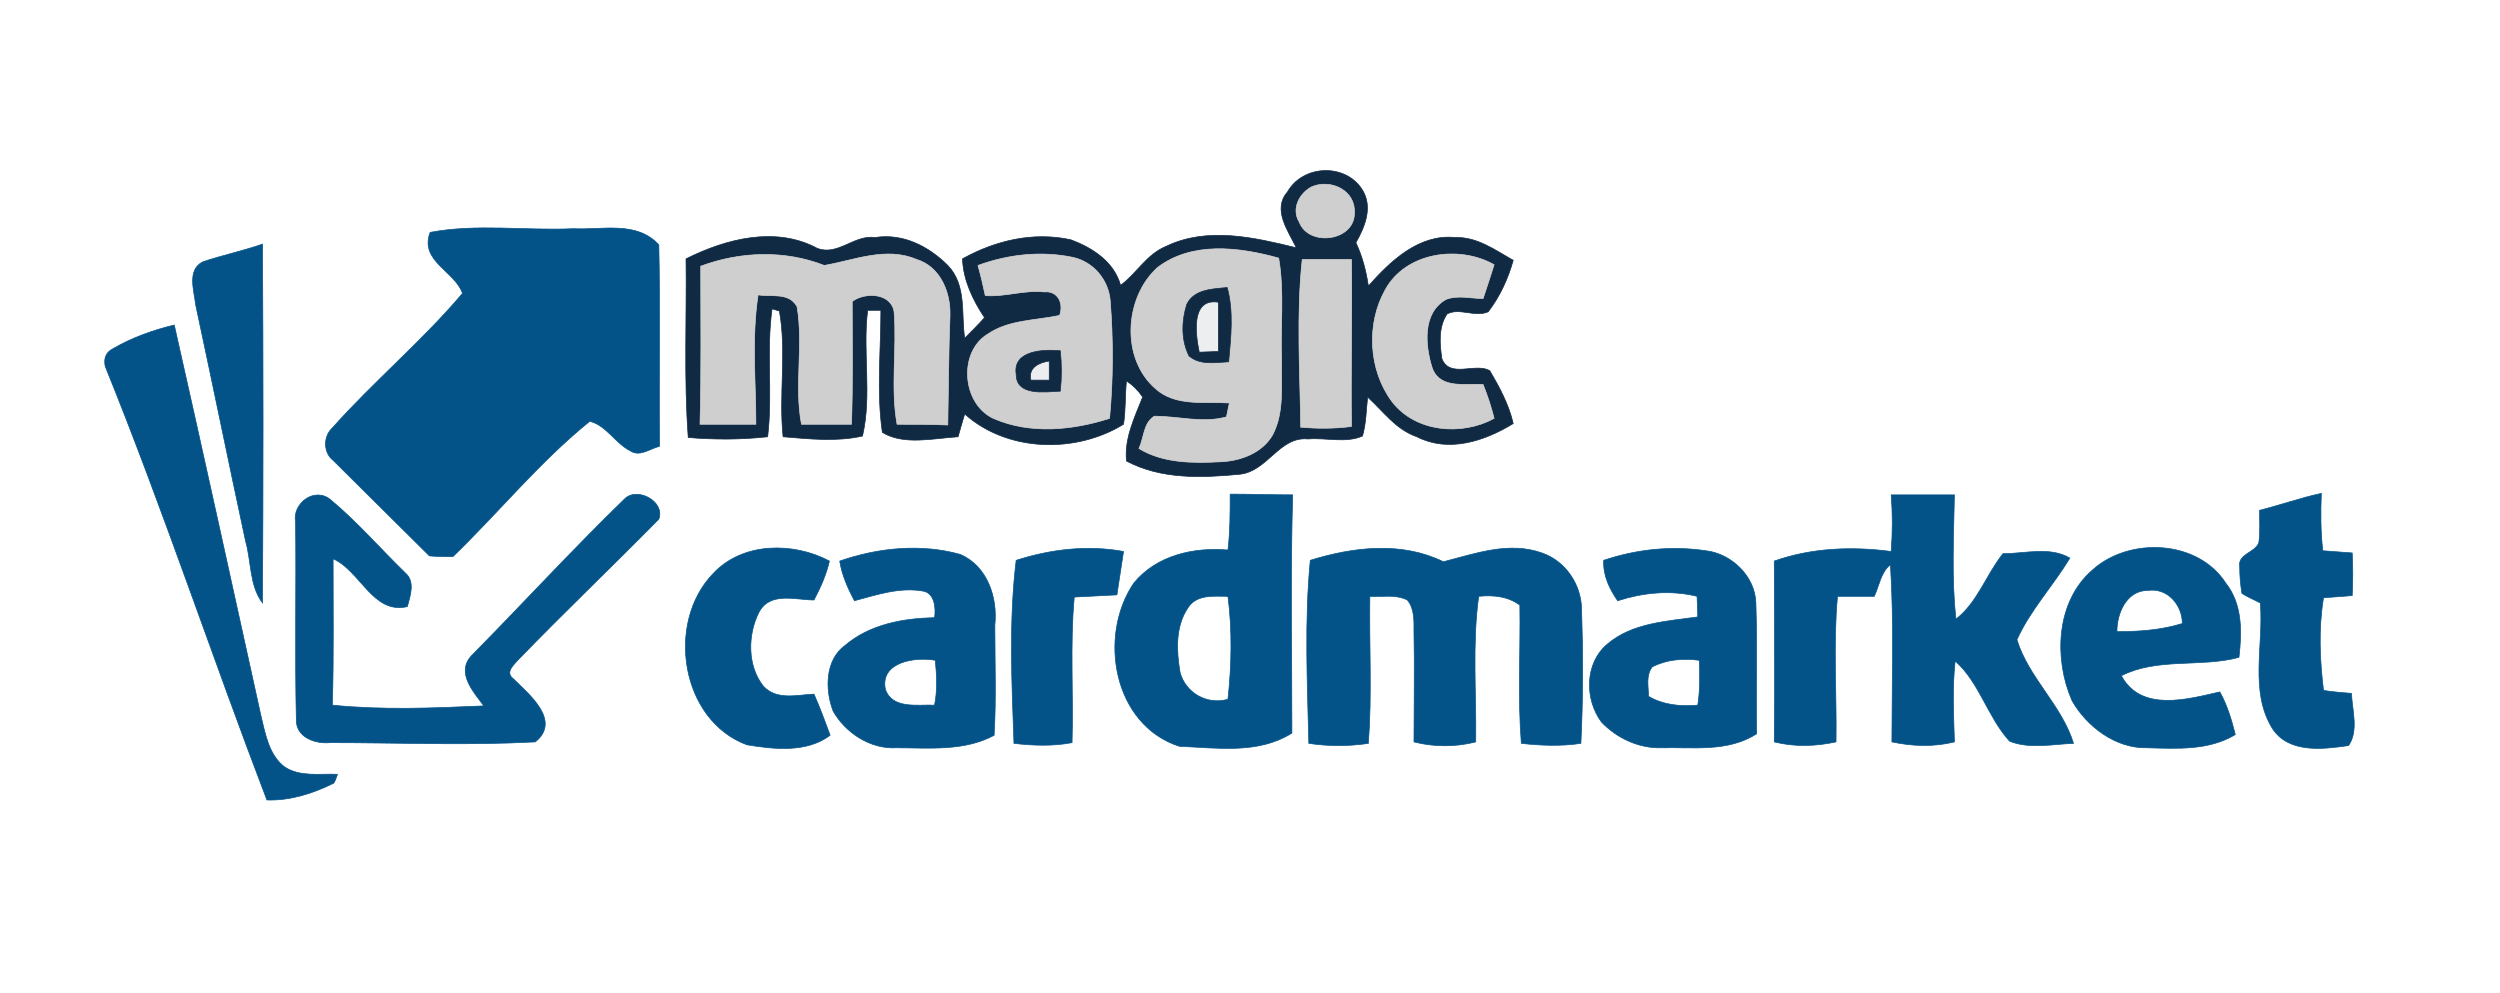 <?xml version="1.0" encoding="UTF-8" ?>
<!DOCTYPE svg PUBLIC "-//W3C//DTD SVG 1.1//EN" "http://www.w3.org/Graphics/SVG/1.1/DTD/svg11.dtd">
<svg viewBox="0 0 340 135" version="1.1" xmlns="http://www.w3.org/2000/svg">
<path fill="#102A43" stroke="#102A43" stroke-width="0.094" opacity="1.00" d=" M 175.1 26.1 C 177.2 22.4 182.9 22.2 185.2 25.7 C 186.8 28.1 185.6 30.9 184.4 33.0 C 185.3 34.9 185.8 36.9 186.1 38.9 C 189.1 35.5 193.0 31.8 197.9 32.3 C 200.9 32.2 203.3 34.0 205.8 35.4 C 205.1 37.9 204.0 40.3 202.4 42.4 C 200.6 43.2 198.5 41.8 196.8 42.7 C 195.6 44.5 195.8 46.8 196.1 48.8 C 197.2 51.5 200.6 49.3 202.6 50.4 C 203.9 52.6 205.2 55.0 205.8 57.6 C 201.9 60.0 197.0 61.6 192.7 59.4 C 189.8 58.4 188.1 55.9 186.0 54.0 C 185.8 55.7 185.8 57.6 185.3 59.3 C 183.0 60.3 180.4 59.5 177.9 59.7 C 174.0 59.3 172.4 64.1 168.6 64.5 C 163.4 65.0 157.9 65.2 153.2 62.7 C 152.9 59.6 154.3 56.8 155.4 54.0 C 154.8 53.1 154.1 52.4 153.2 51.8 C 153.0 53.8 153.1 55.8 152.8 57.7 C 146.3 61.7 137.0 61.5 131.2 56.3 C 130.9 57.3 130.6 58.3 130.3 59.4 C 127.0 59.6 122.9 60.6 120.0 58.8 C 119.2 53.3 119.8 47.7 119.8 42.2 C 119.3 42.2 118.5 42.2 118.0 42.2 C 117.3 47.9 118.6 53.7 117.3 59.3 C 113.8 60.1 110.1 59.7 106.5 59.4 C 105.9 53.7 107.0 47.9 106.0 42.3 L 105.0 42.0 C 104.2 47.8 105.1 53.6 104.4 59.4 C 100.8 59.8 97.2 59.8 93.6 59.5 C 93.0 51.4 93.4 43.3 93.3 35.2 C 98.7 32.5 105.5 30.7 111.2 33.8 C 114.0 34.8 116.2 31.9 119.0 32.3 C 122.8 31.7 126.3 33.5 128.9 36.1 C 131.5 38.8 130.7 42.7 131.2 46.0 C 132.1 45.1 133.0 44.2 133.9 43.2 C 132.3 40.8 131.0 38.1 130.9 35.2 C 135.4 32.7 140.5 31.5 145.6 32.6 C 148.6 33.7 151.5 35.6 152.4 38.8 C 154.6 37.2 155.9 34.6 158.6 33.5 C 164.2 30.8 170.6 32.3 176.3 33.7 C 175.2 31.4 173.0 28.5 175.1 26.1 M 178.4 25.4 C 176.7 26.3 175.6 28.4 176.7 30.2 C 178.0 33.6 184.2 32.8 184.2 29.0 C 184.4 25.9 181.0 24.3 178.4 25.4 M 157.4 36.4 C 152.9 40.5 152.4 48.8 157.2 52.9 C 159.9 55.3 163.8 54.6 167.2 54.8 C 167.1 55.3 166.9 56.2 166.8 56.7 C 163.6 57.6 160.2 56.6 157.0 56.6 C 155.5 57.5 155.6 59.5 154.9 61.0 C 158.2 63.0 162.2 63.0 166.0 62.8 C 168.7 62.7 171.7 61.6 173.1 59.1 C 174.7 56.0 174.2 52.4 174.3 49.0 C 174.1 44.4 174.7 39.7 173.9 35.1 C 168.5 33.6 162.1 32.8 157.4 36.4 M 95.3 36.2 C 95.3 43.4 95.4 50.6 95.2 57.7 C 97.7 57.7 100.3 57.7 102.8 57.7 C 102.8 51.9 102.2 46.0 103.1 40.1 C 104.9 40.4 107.3 39.7 108.4 41.7 C 109.3 47.0 108.0 52.4 109.0 57.7 C 111.2 57.7 113.5 57.7 115.8 57.7 C 116.0 52.2 115.9 46.6 115.9 41.0 C 117.6 39.7 121.2 39.8 121.6 42.4 C 122.0 47.5 121.1 52.7 122.0 57.7 C 124.3 57.7 126.6 57.7 128.9 57.8 C 129.0 52.8 129.0 47.9 129.2 42.9 C 129.3 39.8 127.9 36.3 124.7 35.3 C 120.5 33.5 116.2 35.4 112.1 36.1 C 106.7 34.0 100.7 34.2 95.3 36.2 M 133.0 36.1 C 133.4 37.5 133.7 38.8 134.0 40.2 C 136.7 40.4 139.3 39.4 142.0 39.7 C 143.9 39.5 144.7 41.3 144.1 42.9 C 140.8 43.6 137.2 43.5 134.4 45.4 C 130.3 47.8 130.8 54.9 135.1 56.9 C 140.1 59.1 145.9 58.5 150.9 56.9 C 151.4 51.6 151.4 46.3 151.0 41.0 C 150.8 38.1 148.7 35.6 145.9 35.0 C 141.6 34.1 137.1 34.6 133.0 36.1 M 177.1 35.3 C 176.3 42.8 176.8 50.5 176.9 58.1 C 179.2 58.3 181.5 58.3 183.8 58.0 C 183.7 50.4 183.9 42.8 183.8 35.3 C 181.5 35.3 179.3 35.3 177.1 35.3 M 188.4 39.4 C 185.8 44.0 186.1 50.3 189.3 54.6 C 192.5 58.8 198.8 59.3 203.2 56.9 C 202.8 55.3 202.3 53.8 201.7 52.3 C 199.4 52.1 195.9 53.0 194.8 50.1 C 193.8 47.0 193.4 42.5 196.7 40.7 C 198.3 40.1 200.1 40.6 201.7 40.6 C 202.2 39.1 202.7 37.6 203.2 36.0 C 198.4 33.3 191.2 34.3 188.4 39.4 Z" />
<path fill="#CFCFCF" stroke="#CFCFCF" stroke-width="0.094" opacity="1.00" d=" M 178.4 25.4 C 181.0 24.3 184.4 25.9 184.2 29.0 C 184.2 32.8 178.0 33.6 176.7 30.2 C 175.6 28.4 176.7 26.3 178.4 25.4 Z" />
<path fill="#035388" stroke="#035388" stroke-width="0.094" opacity="1.00" d=" M 58.5 31.6 C 64.9 30.4 71.5 31.4 78.0 31.1 C 81.9 31.3 86.6 30.0 89.6 33.3 C 89.8 42.5 89.6 51.6 89.7 60.7 C 88.4 61.0 87.0 62.2 85.7 61.3 C 83.7 60.3 82.4 57.8 80.2 57.3 C 73.4 62.8 67.9 69.6 61.6 75.7 C 60.5 75.7 59.5 75.7 58.4 75.6 C 54.1 71.3 49.7 67.0 45.3 62.6 C 44.0 61.6 43.9 59.4 45.2 58.2 C 50.8 51.9 57.4 46.4 62.9 39.9 C 61.9 36.9 57.0 35.5 58.5 31.6 Z" />
<path fill="#035388" stroke="#035388" stroke-width="0.094" opacity="1.00" d=" M 27.6 35.6 C 30.3 34.7 33.1 34.1 35.7 33.2 C 35.8 49.4 35.8 65.7 35.7 82.0 C 33.9 79.6 34.2 76.4 33.4 73.6 C 31.1 62.9 28.9 52.1 26.6 41.4 C 26.4 39.5 25.4 36.7 27.6 35.6 Z" />
<path fill="#CFCFCF" stroke="#CFCFCF" stroke-width="0.094" opacity="1.00" d=" M 157.4 36.4 C 162.1 32.8 168.5 33.6 173.9 35.1 C 174.7 39.7 174.1 44.4 174.3 49.0 C 174.2 52.4 174.7 56.0 173.1 59.1 C 171.7 61.6 168.7 62.7 166.0 62.8 C 162.2 63.0 158.2 63.0 154.9 61.0 C 155.6 59.5 155.5 57.5 157.0 56.6 C 160.2 56.6 163.6 57.6 166.8 56.7 C 166.9 56.2 167.1 55.3 167.2 54.8 C 163.8 54.6 159.9 55.3 157.2 52.9 C 152.4 48.8 152.9 40.5 157.4 36.4 M 161.4 41.4 C 160.7 43.6 160.6 46.2 161.7 48.4 C 163.2 49.7 165.3 49.3 167.1 49.2 C 167.4 45.9 167.8 42.4 166.9 39.1 C 165.0 39.3 162.4 39.3 161.4 41.4 Z" />
<path fill="#CFCFCF" stroke="#CFCFCF" stroke-width="0.094" opacity="1.00" d=" M 95.3 36.2 C 100.7 34.2 106.7 34.0 112.1 36.1 C 116.2 35.4 120.5 33.5 124.7 35.3 C 127.9 36.3 129.3 39.8 129.2 42.9 C 129.0 47.9 129.0 52.8 128.9 57.8 C 126.6 57.7 124.3 57.7 122.0 57.7 C 121.1 52.7 122.0 47.5 121.6 42.4 C 121.2 39.8 117.6 39.7 115.9 41.0 C 115.9 46.6 116.0 52.2 115.8 57.7 C 113.5 57.7 111.2 57.7 109.0 57.7 C 108.0 52.4 109.3 47.0 108.4 41.7 C 107.3 39.7 104.9 40.4 103.1 40.1 C 102.2 46.0 102.8 51.9 102.8 57.7 C 100.3 57.7 97.7 57.7 95.2 57.7 C 95.4 50.6 95.3 43.4 95.3 36.2 Z" />
<path fill="#CFCFCF" stroke="#CFCFCF" stroke-width="0.094" opacity="1.00" d=" M 133.0 36.1 C 137.1 34.6 141.6 34.1 145.9 35.0 C 148.7 35.6 150.8 38.1 151.0 41.0 C 151.4 46.3 151.4 51.6 150.9 56.9 C 145.9 58.5 140.1 59.1 135.1 56.9 C 130.8 54.9 130.3 47.8 134.4 45.4 C 137.2 43.5 140.8 43.6 144.1 42.9 C 144.7 41.3 143.9 39.5 142.0 39.7 C 139.3 39.4 136.7 40.4 134.0 40.2 C 133.7 38.8 133.4 37.5 133.0 36.1 M 138.2 50.9 C 138.2 53.9 142.1 53.3 144.2 53.2 C 144.4 51.4 144.4 49.5 144.2 47.7 C 142.0 47.5 137.7 47.6 138.2 50.9 Z" />
<path fill="#CFCFCF" stroke="#CFCFCF" stroke-width="0.094" opacity="1.00" d=" M 177.1 35.3 C 179.3 35.3 181.5 35.3 183.8 35.3 C 183.9 42.8 183.7 50.4 183.8 58.0 C 181.5 58.3 179.2 58.3 176.9 58.1 C 176.8 50.5 176.3 42.8 177.1 35.3 Z" />
<path fill="#CFCFCF" stroke="#CFCFCF" stroke-width="0.094" opacity="1.00" d=" M 188.4 39.4 C 191.2 34.3 198.4 33.3 203.2 36.0 C 202.7 37.6 202.2 39.1 201.7 40.6 C 200.1 40.6 198.3 40.1 196.7 40.7 C 193.4 42.5 193.8 47.0 194.8 50.1 C 195.9 53.0 199.4 52.1 201.7 52.3 C 202.3 53.8 202.8 55.3 203.2 56.9 C 198.8 59.3 192.5 58.8 189.3 54.6 C 186.1 50.3 185.8 44.0 188.4 39.4 Z" />
<path fill="#102A43" stroke="#102A43" stroke-width="0.094" opacity="1.00" d=" M 161.4 41.4 C 162.4 39.3 165.0 39.3 166.9 39.1 C 167.8 42.4 167.4 45.9 167.1 49.2 C 165.3 49.3 163.2 49.7 161.7 48.4 C 160.6 46.2 160.7 43.6 161.4 41.4 M 163.1 47.9 C 163.8 47.9 165.1 47.8 165.7 47.8 C 165.7 45.6 165.7 43.4 165.7 41.1 C 161.9 40.5 162.6 45.5 163.1 47.9 Z" />
<path fill="#102A43" stroke="#102A43" stroke-width="0.094" opacity="0.08" d=" M 163.1 47.9 C 162.6 45.5 161.9 40.5 165.7 41.1 C 165.7 43.4 165.7 45.6 165.7 47.8 C 165.1 47.8 163.8 47.9 163.1 47.9 Z" />
<path fill="#035388" stroke="#035388" stroke-width="0.094" opacity="1.00" d=" M 15.4 47.4 C 18.0 45.9 20.8 44.9 23.7 44.2 C 27.7 61.9 31.6 79.7 35.5 97.4 C 36.1 99.9 36.6 102.7 38.7 104.3 C 40.8 105.7 43.5 105.2 45.9 105.3 C 45.8 105.6 45.6 106.2 45.4 106.5 C 42.6 107.9 39.5 108.9 36.3 108.8 C 28.8 89.2 22.2 69.3 14.3 49.8 C 14.1 48.7 14.4 47.9 15.4 47.4 Z" />
<path fill="#102A43" stroke="#102A43" stroke-width="0.094" opacity="1.00" d=" M 138.2 50.9 C 137.7 47.6 142.0 47.5 144.2 47.7 C 144.4 49.5 144.4 51.4 144.2 53.2 C 142.1 53.3 138.2 53.9 138.2 50.9 M 140.2 51.7 C 140.8 51.7 142.1 51.7 142.7 51.7 C 142.7 51.1 142.7 49.8 142.7 49.1 C 141.3 49.3 139.8 50.0 140.2 51.7 Z" />
<path fill="#102A43" stroke="#102A43" stroke-width="0.094" opacity="0.08" d=" M 140.2 51.7 C 139.8 50.0 141.3 49.3 142.7 49.1 C 142.7 49.8 142.7 51.1 142.7 51.7 C 142.1 51.7 140.8 51.7 140.2 51.7 Z" />
<path fill="#035388" stroke="#035388" stroke-width="0.094" opacity="1.00" d=" M 40.2 71.0 C 39.7 68.5 42.8 66.1 45.0 68.0 C 48.6 71.0 51.7 74.6 55.1 77.9 C 56.5 79.1 55.8 81.0 55.4 82.5 C 50.7 83.6 49.0 77.6 45.3 76.0 C 45.3 82.7 45.4 89.3 45.2 95.9 C 52.1 96.6 59.0 96.3 65.8 96.0 C 64.4 94.1 62.0 91.5 64.1 89.2 C 71.1 82.1 77.8 74.8 84.9 67.9 C 86.6 66.1 90.5 68.2 89.6 70.6 C 83.3 77.0 76.8 83.2 70.6 89.6 C 70.0 90.3 68.6 91.4 69.8 92.3 C 71.9 94.4 76.4 98.0 72.8 100.9 C 63.5 101.4 54.2 101.0 44.9 101.0 C 42.9 101.2 40.2 100.3 40.3 97.8 C 40.1 88.9 40.3 80.0 40.2 71.0 Z" />
<path fill="#035388" stroke="#035388" stroke-width="0.094" opacity="1.00" d=" M 167.3 67.2 C 170.1 67.2 172.9 67.3 175.8 67.3 C 175.5 78.1 175.7 88.9 175.7 99.7 C 171.1 102.6 165.5 101.7 160.4 101.5 C 151.4 98.6 149.3 86.5 154.2 79.3 C 157.3 75.5 162.4 74.4 167.0 74.8 C 167.3 72.3 167.3 69.8 167.3 67.2 M 161.6 82.6 C 159.8 85.2 160.0 88.6 160.5 91.5 C 161.3 94.3 164.2 95.9 167.0 95.1 C 167.5 90.5 167.6 85.7 167.0 81.1 C 165.1 81.1 162.8 80.8 161.6 82.6 Z" />
<path fill="#035388" stroke="#035388" stroke-width="0.094" opacity="1.00" d=" M 257.2 67.3 C 260.1 67.3 262.9 67.3 265.8 67.3 C 265.7 72.9 265.4 78.6 266.0 84.2 C 268.9 82.0 270.1 78.2 272.4 75.3 C 275.4 75.3 278.8 74.3 281.5 75.9 C 279.2 79.7 276.1 83.0 274.3 87.0 C 275.9 92.2 280.4 95.9 282.0 101.1 C 279.2 101.2 276.0 101.9 273.3 100.8 C 270.3 97.5 269.2 92.8 265.9 89.9 C 265.5 93.6 265.7 97.3 265.8 100.9 C 263.0 101.6 260.1 101.5 257.3 100.9 C 257.3 92.8 257.6 84.8 257.1 76.8 C 255.8 77.8 255.6 79.6 254.9 81.1 C 253.3 81.1 251.6 81.1 249.9 81.1 C 249.3 87.7 249.8 94.3 249.7 100.9 C 246.9 101.5 244.1 101.6 241.3 100.9 C 241.4 92.7 241.3 84.5 241.3 76.3 C 246.4 74.5 251.9 74.3 257.2 75.0 C 257.4 72.4 257.4 69.8 257.2 67.3 Z" />
<path fill="#035388" stroke="#035388" stroke-width="0.094" opacity="1.00" d=" M 307.3 69.4 C 310.1 68.7 312.9 67.7 315.7 67.1 C 315.6 69.7 315.6 72.3 315.9 74.9 C 317.2 75.0 318.6 75.1 319.9 75.2 C 320.0 77.1 320.0 79.1 319.9 81.0 C 318.6 81.1 317.3 81.2 316.0 81.3 C 315.3 85.5 315.5 89.8 316.0 93.9 C 317.3 94.1 318.5 94.2 319.8 94.3 C 319.9 96.6 320.8 99.4 319.4 101.4 C 315.9 101.9 311.2 102.5 309.0 99.0 C 305.9 93.9 307.9 87.6 307.4 82.0 C 306.8 81.7 305.5 81.1 304.9 80.7 C 304.7 79.5 304.6 78.3 304.6 77.1 C 304.3 75.3 306.7 75.2 307.2 73.8 C 307.4 72.4 307.3 70.9 307.3 69.4 Z" />
<path fill="#035388" stroke="#035388" stroke-width="0.094" opacity="1.00" d=" M 97.0 78.0 C 101.0 73.7 107.9 73.7 112.8 76.3 C 112.4 78.1 111.6 79.9 110.7 81.6 C 108.2 81.6 104.7 80.4 103.2 83.3 C 101.7 86.3 101.6 90.5 103.8 93.3 C 105.6 95.3 108.4 94.5 110.7 94.4 C 111.5 96.2 112.2 98.1 112.9 100.0 C 109.7 102.4 105.3 101.9 101.6 101.3 C 92.6 98.0 90.5 84.7 97.0 78.0 Z" />
<path fill="#035388" stroke="#035388" stroke-width="0.094" opacity="1.00" d=" M 114.2 76.3 C 119.4 74.5 125.2 73.9 130.6 75.4 C 134.3 77.0 135.7 81.3 135.3 85.0 C 135.3 90.0 135.5 95.0 135.2 100.0 C 131.1 102.2 126.4 101.7 121.9 101.7 C 118.4 101.9 115.0 99.7 113.3 96.7 C 112.2 93.8 112.2 89.8 114.9 87.8 C 118.3 84.9 122.8 84.1 127.1 84.0 C 127.3 82.7 127.1 80.7 125.6 80.4 C 122.4 79.8 119.2 80.9 116.2 81.7 C 115.3 80.0 114.5 78.2 114.2 76.3 M 120.4 93.7 C 121.3 96.5 124.8 95.8 127.1 95.9 C 127.5 93.9 127.4 91.8 127.2 89.8 C 124.5 89.3 119.7 90.0 120.4 93.7 Z" />
<path fill="#035388" stroke="#035388" stroke-width="0.094" opacity="1.00" d=" M 138.2 76.2 C 142.9 74.7 147.9 74.1 152.8 75.0 C 152.5 76.9 152.2 78.9 151.9 80.9 C 150.0 81.0 148.0 81.1 146.1 81.2 C 145.5 87.8 146.0 94.4 145.8 101.0 C 143.2 101.5 140.5 101.4 137.9 101.1 C 137.6 92.8 137.2 84.4 138.2 76.2 Z" />
<path fill="#035388" stroke="#035388" stroke-width="0.094" opacity="1.00" d=" M 178.2 76.2 C 184.0 74.4 190.6 73.6 196.3 76.4 C 200.6 75.3 205.2 73.6 209.7 75.2 C 212.9 76.3 215.1 79.5 215.1 83.0 C 215.3 89.0 215.3 95.1 215.0 101.1 C 212.3 101.5 209.6 101.4 206.9 101.1 C 206.4 94.8 206.8 88.5 206.7 82.3 C 205.1 81.1 203.1 80.9 201.1 81.1 C 200.2 87.7 200.8 94.3 200.7 100.9 C 198.0 101.6 195.0 101.6 192.3 100.9 C 192.3 95.9 192.4 90.9 192.3 86.0 C 192.3 84.5 192.4 82.8 191.4 81.6 C 189.8 80.8 188.0 81.2 186.3 81.1 C 186.2 87.8 186.6 94.5 186.1 101.1 C 183.4 101.5 180.7 101.5 178.0 101.1 C 177.8 92.8 177.4 84.5 178.2 76.2 Z" />
<path fill="#035388" stroke="#035388" stroke-width="0.094" opacity="1.00" d=" M 218.1 76.2 C 222.6 74.7 227.3 74.2 232.0 74.9 C 235.5 75.3 238.7 78.4 238.8 82.0 C 239.0 88.0 238.8 93.9 238.9 99.8 C 235.0 102.3 230.3 101.6 226.0 101.7 C 222.9 101.8 219.9 100.4 217.8 98.2 C 215.5 95.1 215.5 90.2 218.6 87.6 C 222.0 84.7 226.7 84.5 230.9 83.9 C 230.9 83.2 230.8 81.8 230.8 81.1 C 227.2 80.2 223.4 80.6 220.0 81.7 C 218.9 80.1 218.0 78.3 218.1 76.2 M 224.7 90.7 C 223.8 91.9 224.2 93.4 224.2 94.7 C 226.2 95.9 228.6 96.1 230.9 95.9 C 231.2 93.9 231.2 91.9 231.1 89.8 C 228.9 89.5 226.6 89.7 224.7 90.7 Z" />
<path fill="#035388" stroke="#035388" stroke-width="0.094" opacity="1.00" d=" M 284.6 77.5 C 289.6 73.0 298.9 73.4 302.7 79.3 C 305.0 82.2 304.9 86.0 304.5 89.4 C 299.3 90.8 293.4 89.4 288.5 91.9 C 291.2 96.9 297.5 95.1 301.9 94.1 C 302.9 95.9 303.5 97.9 304.0 99.9 C 300.4 102.1 296.0 101.8 292.0 101.7 C 287.7 101.8 283.8 98.8 281.8 95.3 C 279.3 89.6 279.6 81.8 284.6 77.5 M 287.9 85.9 C 290.9 85.9 293.9 85.7 296.8 84.8 C 296.8 82.3 294.8 79.9 292.1 80.3 C 289.2 80.3 287.9 83.4 287.9 85.9 Z" />
</svg>
